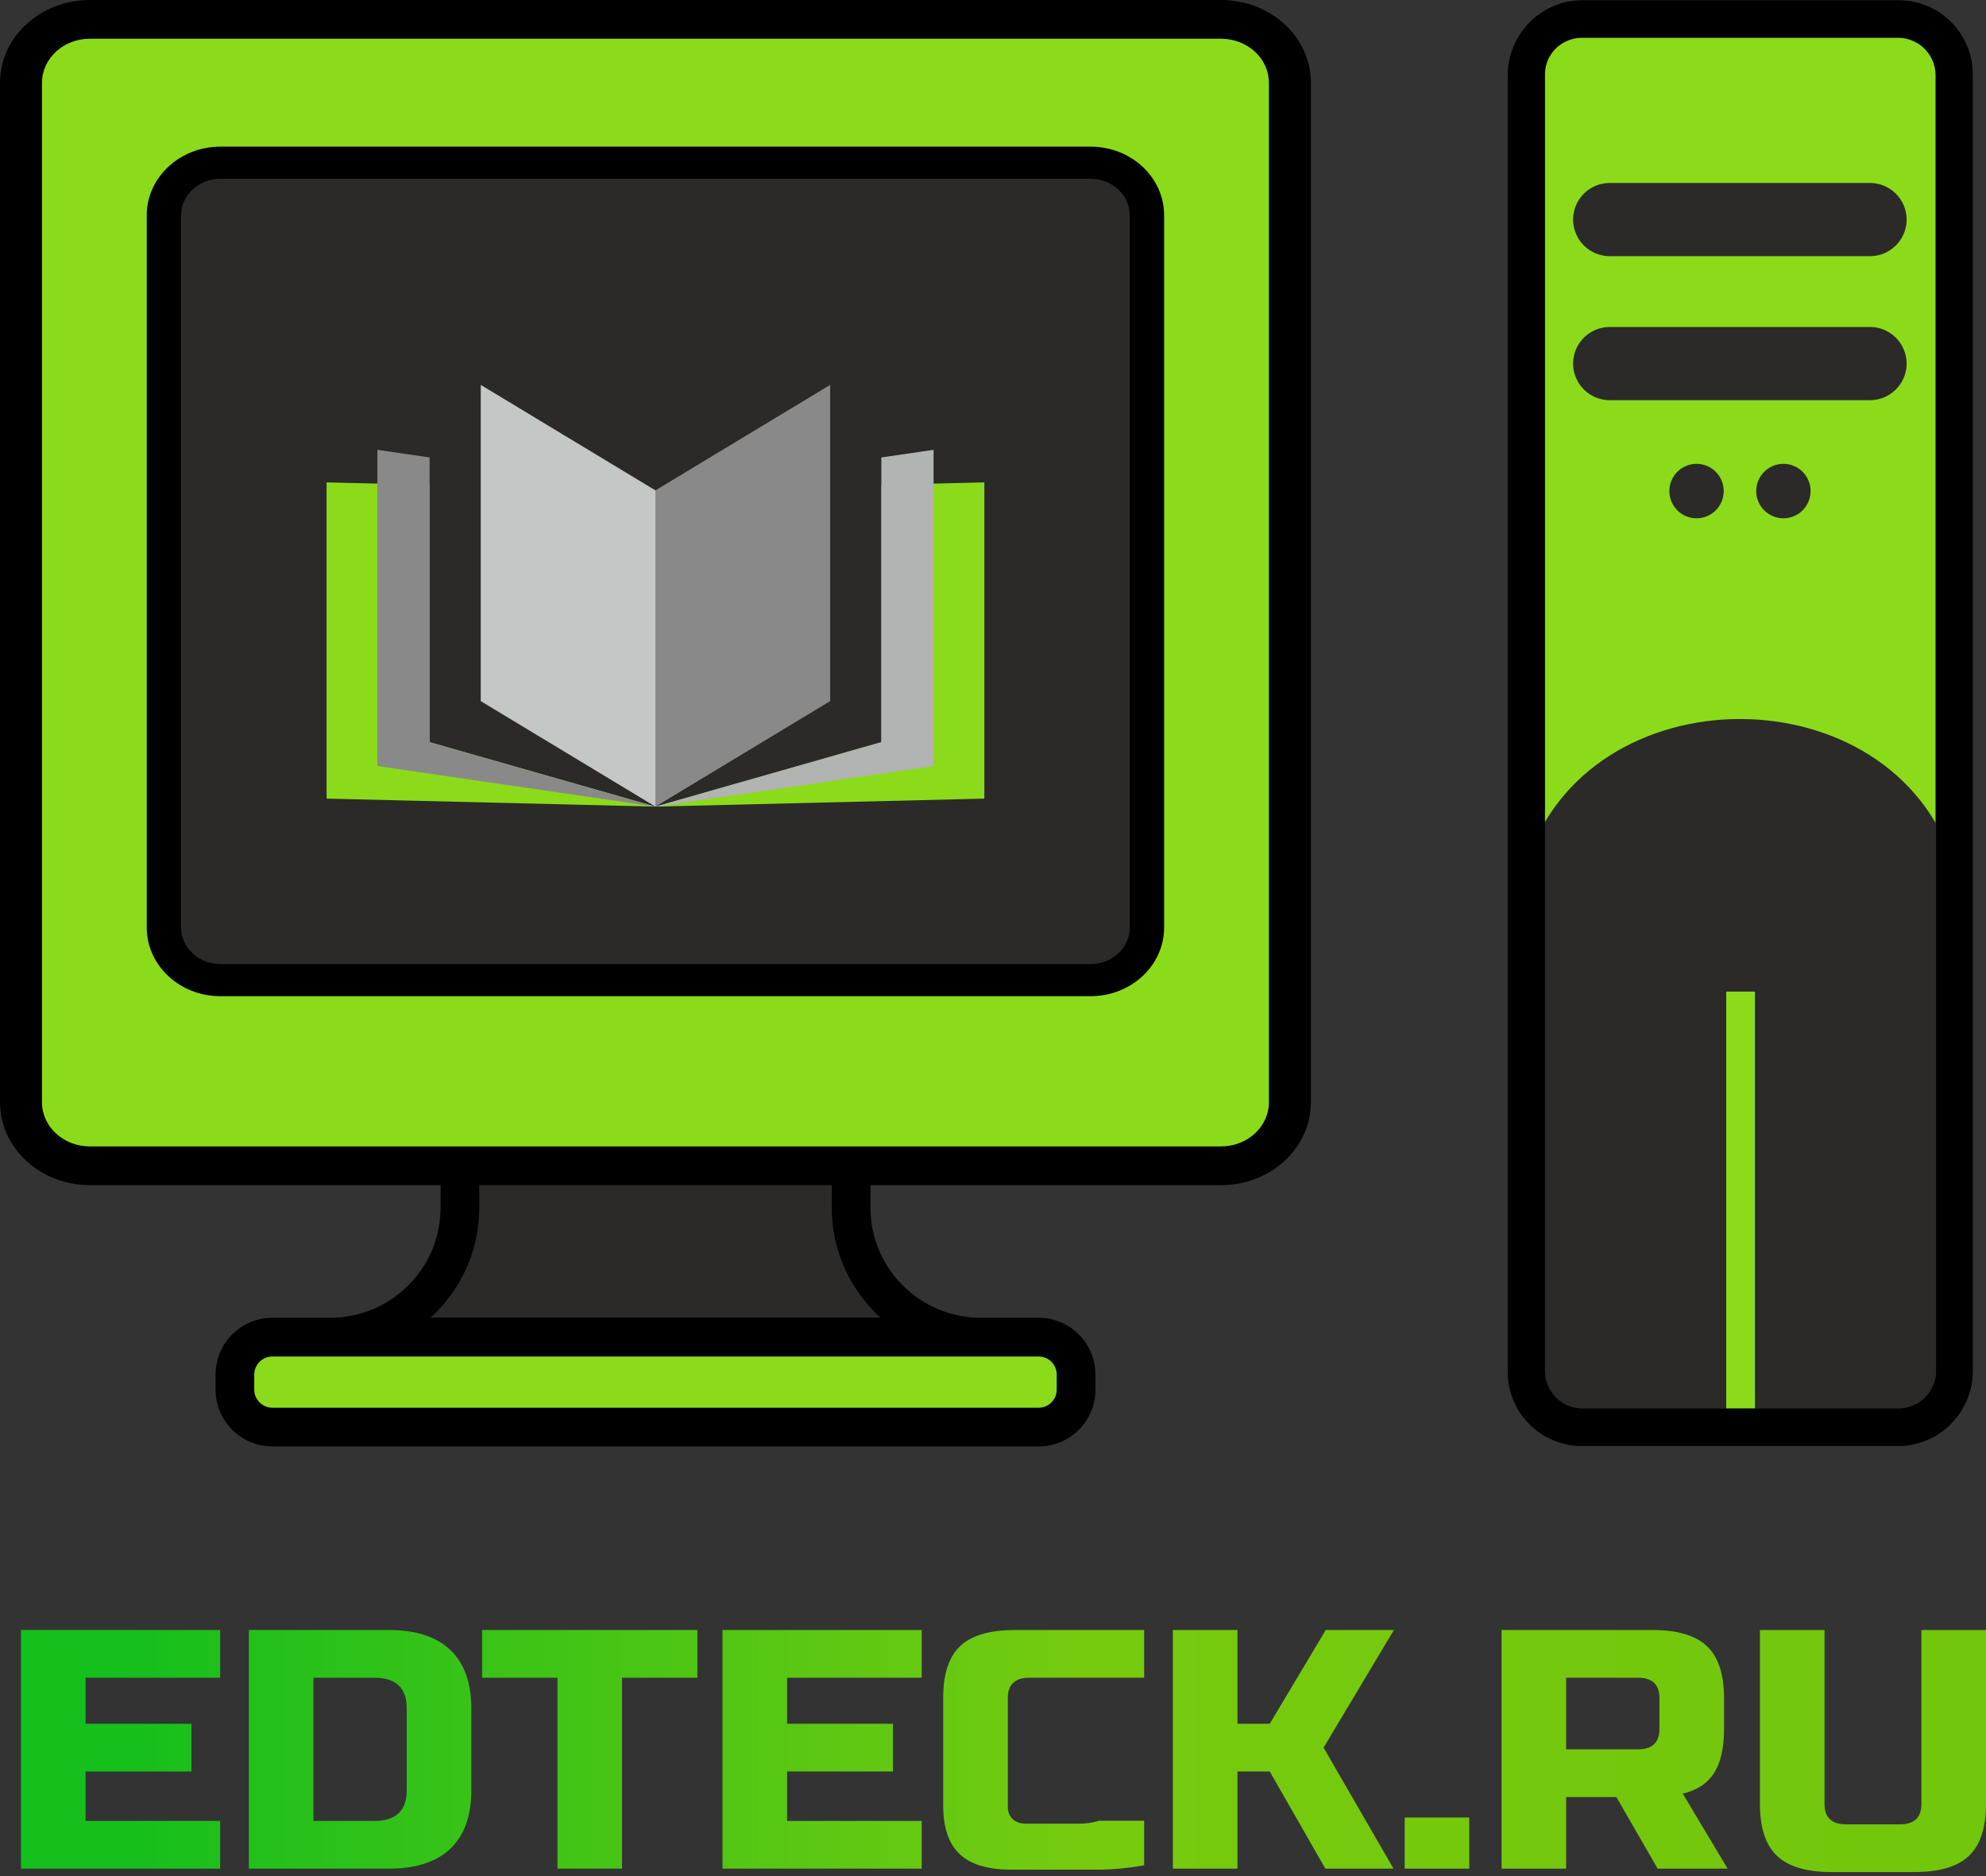 <svg width="108" height="102" viewBox="0 0 108 102" fill="none" xmlns="http://www.w3.org/2000/svg">
<rect x="0" y="0" width="108" height="102" fill="#333333" stroke="none"/>
<path d="M103.217 77.619H86.028C84.351 77.619 82.989 76.259 82.989 74.582V4.096C82.989 2.418 84.351 1.057 86.028 1.057H103.217C104.896 1.057 106.257 2.418 106.257 4.096V74.582C106.257 76.259 104.896 77.619 103.217 77.619Z" fill="#8BDB1B" stroke="black" stroke-width="2" stroke-miterlimit="10"/>
<path d="M106.257 73.634V47.012C102.973 36.452 86.275 36.451 82.989 47.012V73.634C82.989 75.267 83.847 76.59 84.903 76.59H104.343C105.4 76.59 106.257 75.267 106.257 73.634Z" fill="#2B2A29"/>
<path d="M93.873 76.59H95.433V53.912H93.873V76.59Z" fill="#8BDB1B"/>
<path d="M92.259 28.179C91.443 28.179 90.78 27.515 90.78 26.699C90.78 25.882 91.443 25.218 92.259 25.218C93.078 25.218 93.737 25.882 93.737 26.699C93.737 27.515 93.078 28.179 92.259 28.179Z" fill="#2B2A29"/>
<path d="M46.283 65.651V59.07H25.011V65.651C25.011 69.251 22.312 72.213 18.829 72.642V72.699H52.465V72.642C48.983 72.213 46.283 69.251 46.283 65.651Z" fill="white"/>
<path d="M35.749 63.271H24.853C24.825 69.957 23.541 69.958 21.599 72.659H50.794C49.531 70.972 46.092 71.115 46.125 63.271H35.749Z" fill="#2B2A29"/>
<path d="M46.283 65.651H47.336V58.017H23.959V65.651C23.961 68.712 21.661 71.232 18.699 71.597L17.776 71.71V73.752H53.518V71.71L52.594 71.597C49.635 71.232 47.334 68.712 47.336 65.651H45.231C45.233 69.79 48.333 73.194 52.337 73.687L52.465 72.642H51.413V72.699H52.465V71.647H18.829V72.699H19.881V72.642H18.829L18.957 73.687C22.963 73.194 26.062 69.79 26.064 65.651V60.123H45.231V65.651H46.283Z" fill="black"/>
<path d="M70.235 59.392C70.235 61.596 68.561 63.382 66.499 63.382H5.055C2.991 63.382 1.316 61.596 1.316 59.392V5.383C1.316 3.176 2.991 1.391 5.055 1.391H66.499C68.561 1.391 70.235 3.176 70.235 5.383V59.392Z" fill="#8BDB1B"/>
<path d="M70.146 59.932H69.004C69.001 61.257 67.84 62.326 66.405 62.329H4.885C4.165 62.328 3.52 62.062 3.046 61.627C2.574 61.19 2.284 60.598 2.283 59.932V4.504C2.284 3.837 2.574 3.245 3.046 2.807C3.52 2.372 4.164 2.106 4.885 2.106H66.405C67.84 2.108 69.001 3.176 69.004 4.504V59.932H71.288V4.504C71.287 2.014 69.101 0 66.405 0H4.885C2.19 0.001 0.001 2.013 0 4.504V59.932C0.002 62.421 2.189 64.434 4.885 64.435H66.405C69.102 64.434 71.287 62.42 71.288 59.932H70.146Z" fill="black"/>
<path d="M58.518 75.555C58.518 76.675 57.607 77.588 56.487 77.588H14.809C13.687 77.588 12.774 76.675 12.774 75.555V74.734C12.774 73.609 13.687 72.699 14.809 72.699H56.487C57.607 72.699 58.518 73.609 58.518 74.734V75.555Z" fill="#8BDB1B"/>
<path d="M58.517 75.555H57.465C57.465 75.827 57.357 76.066 57.178 76.247C56.996 76.427 56.758 76.534 56.487 76.535H14.809C14.537 76.534 14.297 76.427 14.115 76.246C13.934 76.064 13.827 75.825 13.827 75.555V74.734C13.828 74.192 14.268 73.752 14.809 73.752H56.487C57.025 73.752 57.464 74.19 57.465 74.734V75.555H59.57V74.734C59.57 73.028 58.19 71.647 56.487 71.646H14.809C13.106 71.647 11.722 73.025 11.722 74.734V75.555C11.724 77.259 13.103 78.638 14.809 78.64H56.487C58.193 78.638 59.569 77.257 59.57 75.555H58.517Z" fill="black"/>
<path fill-rule="evenodd" clip-rule="evenodd" d="M87.536 18.155H101.694C102.581 18.155 103.306 18.881 103.306 19.767C103.306 20.654 102.581 21.38 101.694 21.38H87.536C86.649 21.38 85.924 20.654 85.924 19.767C85.924 18.881 86.649 18.155 87.536 18.155Z" fill="#2B2A29" stroke="#2B2A29" stroke-width="0.756" stroke-miterlimit="22.926"/>
<path fill-rule="evenodd" clip-rule="evenodd" d="M87.536 10.325H101.694C102.581 10.325 103.306 11.05 103.306 11.937C103.306 12.824 102.581 13.55 101.694 13.55H87.536C86.649 13.55 85.924 12.824 85.924 11.937C85.924 11.05 86.649 10.325 87.536 10.325Z" fill="#2B2A29" stroke="#2B2A29" stroke-width="0.756" stroke-miterlimit="22.926"/>
<path d="M96.982 28.179C96.167 28.179 95.504 27.515 95.504 26.699C95.504 25.882 96.167 25.218 96.982 25.218C97.802 25.218 98.461 25.882 98.461 26.699C98.461 27.515 97.802 28.179 96.982 28.179Z" fill="#2B2A29"/>
<path d="M62.449 49.713V12.423C62.449 10.437 61.294 8.828 59.868 8.827H11.353C9.927 8.828 8.771 10.436 8.77 12.423V49.713C8.771 51.699 9.928 53.307 11.353 53.307H59.868C61.294 53.307 62.448 51.698 62.449 49.713C8.824 49.713 -4.129 49.713 62.449 49.713Z" fill="#2B2A29"/>
<path d="M62.372 50.428H61.437C61.437 50.979 61.201 51.471 60.814 51.833C60.426 52.194 59.901 52.415 59.311 52.415H11.979C11.389 52.415 10.862 52.194 10.474 51.833C10.086 51.47 9.85 50.978 9.849 50.428V11.707C9.85 11.156 10.087 10.664 10.474 10.302C10.862 9.94 11.389 9.72 11.979 9.719H59.311C59.901 9.72 60.426 9.94 60.814 10.302C61.201 10.664 61.437 11.156 61.437 11.707V50.428H63.306V11.707C63.306 9.645 61.518 7.974 59.311 7.973H11.979C9.772 7.975 7.982 9.644 7.98 11.707V50.428C7.982 52.49 9.772 54.16 11.979 54.161H59.311C61.518 54.16 63.305 52.49 63.306 50.428H62.372Z" fill="black"/>
<path d="M103.245 77.574H86.056C84.379 77.574 83.016 76.214 83.016 74.537V4.052C83.016 2.373 84.379 1.012 86.056 1.012H103.245C104.924 1.012 106.285 2.373 106.285 4.052V74.537C106.285 76.214 104.924 77.574 103.245 77.574Z" stroke="black" stroke-width="2" stroke-miterlimit="10"/>
<path d="M53.53 26.226V43.419L35.644 43.854L47.929 40.35V26.362L50.768 26.294L53.53 26.226Z" fill="#8BDB1B"/>
<path d="M50.768 24.456V41.649L35.644 43.854L47.929 40.35V24.871L50.768 24.456Z" fill="#B2B3B3"/>
<path d="M45.144 20.926V38.119L35.644 43.854V26.661L45.144 20.926Z" fill="#898989"/>
<path d="M23.361 40.35L35.644 43.854L17.76 43.419V26.226L20.522 26.294L23.361 26.362V40.35Z" fill="#8BDB1B"/>
<path d="M23.361 40.35L35.644 43.854L20.522 41.649V24.456L23.361 24.871V40.35Z" fill="#898989"/>
<path d="M35.644 26.661V43.854L26.143 38.119V20.926L35.644 26.661Z" fill="#C5C6C6"/>
<path d="M11.972 101.596H1.141V88.621H11.972V91.216H4.654V93.718H10.411V96.313H4.654V99.001H11.972V101.596ZM21.143 88.621C22.613 88.621 23.729 88.983 24.49 89.705C25.251 90.428 25.631 91.488 25.631 92.884V97.333C25.631 98.729 25.251 99.788 24.49 100.511C23.729 101.234 22.613 101.596 21.143 101.596H13.533V88.621H21.143ZM22.119 92.884C22.119 91.772 21.533 91.216 20.363 91.216H17.045V99.001H20.363C21.533 99.001 22.119 98.445 22.119 97.333V92.884ZM33.827 101.596H30.315V91.216H26.217V88.621H37.925V91.216H33.827V101.596ZM50.122 101.596H39.291V88.621H50.122V91.216H42.804V93.718H48.56V96.313H42.804V99.001H50.122V101.596ZM55 101.651C53.725 101.651 52.788 101.37 52.19 100.808C51.592 100.246 51.292 99.362 51.292 98.164V92.291C51.292 91.006 51.601 90.073 52.219 89.492C52.837 88.912 53.829 88.621 55.195 88.621H62.22V91.216H55.976C55.195 91.216 54.805 91.584 54.805 92.322V98.225C54.805 98.51 54.893 98.735 55.068 98.899C55.244 99.066 55.481 99.149 55.781 99.149C56.028 99.149 56.314 99.149 56.639 99.149C56.964 99.149 57.303 99.149 57.654 99.149C58.005 99.149 58.36 99.149 58.717 99.149C59.075 99.149 59.423 99.097 59.761 98.992C60.555 98.992 61.375 98.992 62.22 98.992V101.413C61.349 101.571 60.483 101.651 59.625 101.651C58.883 101.651 58.099 101.651 57.273 101.651C56.447 101.651 55.69 101.651 55 101.651ZM67.294 101.596H63.781V88.621H67.294V93.718H69.05L72.094 88.621H75.802L71.977 95.016L75.782 101.596H72.075L69.05 96.313H67.294V101.596ZM76.387 98.815H79.9V101.596H76.387V98.815ZM81.656 88.621H89.852C91.218 88.621 92.21 88.915 92.828 89.501C93.446 90.088 93.755 91.031 93.755 92.328V93.996C93.755 95.022 93.576 95.819 93.218 96.387C92.86 96.956 92.291 97.333 91.511 97.518L93.95 101.596H90.145L87.9 97.703H85.168V101.596H81.656V88.621ZM90.242 92.328C90.242 91.587 89.852 91.216 89.071 91.216H85.168V95.109H89.071C89.852 95.109 90.242 94.738 90.242 93.996V92.328ZM104.488 88.621H108V98.074C108 99.371 107.691 100.314 107.073 100.901C106.455 101.488 105.463 101.781 104.097 101.781H99.609C98.243 101.781 97.251 101.488 96.633 100.901C96.015 100.314 95.706 99.371 95.706 98.074V88.621H99.219V98.074C99.219 98.815 99.609 99.186 100.389 99.186H103.316C104.097 99.186 104.488 98.815 104.488 98.074V88.621Z" fill="url(#paint0_linear_1_10)"/>
<defs>
<linearGradient id="paint0_linear_1_10" x1="6.621" y1="97.079" x2="104.918" y2="97.079" gradientUnits="userSpaceOnUse">
<stop stop-color="#15BF1C"/>
<stop offset="0.536" stop-color="#77CB0F"/>
<stop offset="1" stop-color="#72C60B"/>
</linearGradient>
</defs>
</svg>
